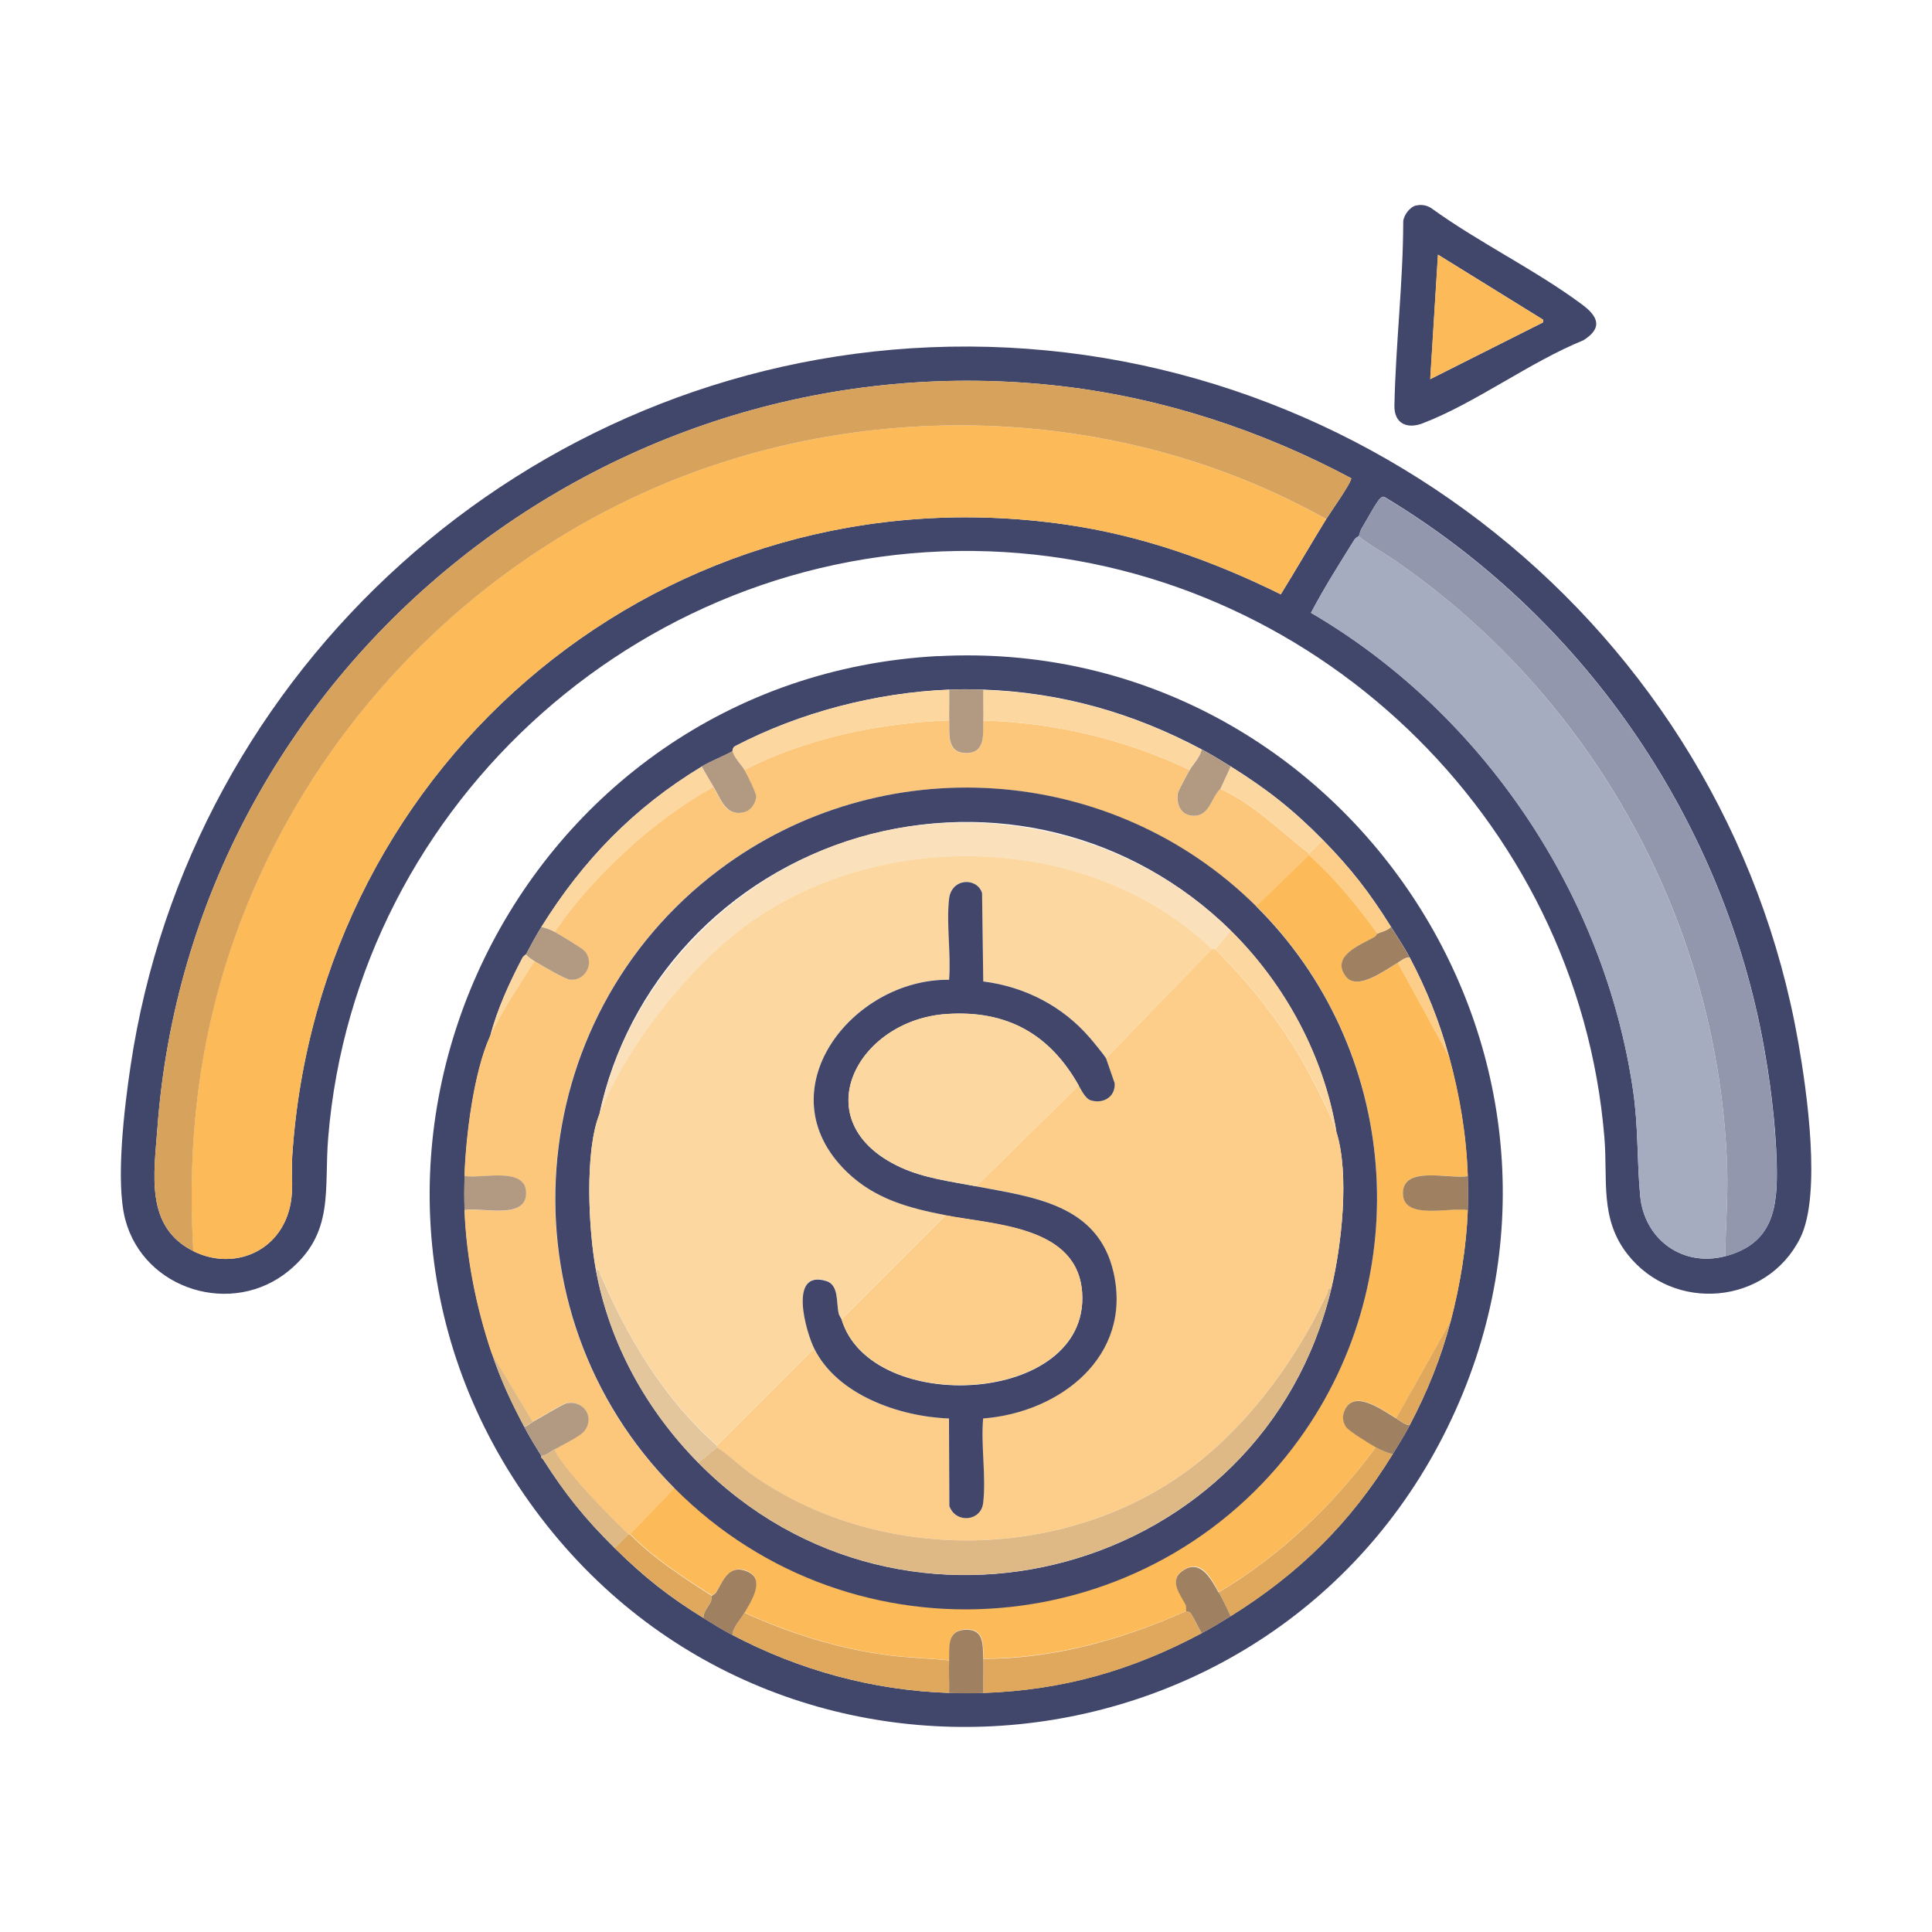 <?xml version="1.0" encoding="UTF-8"?> <svg xmlns="http://www.w3.org/2000/svg" id="a" data-name="Layer 1" viewBox="0 0 160 160"><path d="M77.02,28.76c34.88-1.46,65.89,23.23,71.91,57.58.71,4.04,1.93,12.61.16,16.18-2.76,5.55-10.48,6.22-14.3,1.36-2.33-2.96-1.63-6.18-1.92-9.67-2.18-26.52-24.35-47.58-50.93-48.55-28.08-1.02-52.46,20.58-54.76,48.55-.36,4.33.55,7.88-3.25,11.02-4.67,3.86-12.02,1.61-13.56-4.25-.82-3.14-.06-9.35.44-12.68C15.71,55.31,43.63,30.16,77.02,28.76ZM16,103.61c3.16,1.58,6.9.22,7.92-3.32.46-1.59.18-2.94.28-4.52,2.14-32.95,31.1-57.08,64.06-52.33,6.27.9,12.16,2.99,17.81,5.78,1.27-2.06,2.49-4.16,3.76-6.23.26-.43,2.2-3.17,2.06-3.39-7.38-3.94-15.55-6.63-23.91-7.61C50.27,27.58,15.86,55.47,13.04,93.37c-.29,3.9-1.04,8.24,2.97,10.24ZM112.51,44.41s-.25.13-.34.28c-1.24,1.98-2.52,4.01-3.6,6.06,14.18,8.28,24.28,23.23,26.67,39.53.45,3.03.32,5.8.59,8.73.33,3.65,3.53,5.95,7.06,5.02,3.99-1.06,4.35-4.06,4.25-7.71-.09-3.34-.57-7.09-1.2-10.38-3.57-18.57-15.1-35.06-31.26-44.77-.19-.08-.26,0-.39.12-.29.26-1.21,1.96-1.51,2.45-.14.22-.18.53-.26.66Z" style="fill: #41466b;"></path><path d="M77.72,54.34c32.87-1.73,56.39,32.26,42.82,62.46-14.02,31.21-56.76,35.56-76.68,7.62-20.37-28.56-.89-68.26,33.86-70.09ZM60.66,62.21c-.49.31-1.74.79-2.54,1.27-5.61,3.39-9.83,7.74-13.28,13.28-.49.79-.85,1.47-1.27,2.26-.02.04-.22.14-.31.32-1.07,2.04-2.07,4.23-2.66,6.46-1.36,2.99-2.01,8.29-2.12,11.59-.03.91-.04,1.92,0,2.83.17,4.06.97,8.04,2.26,11.87.77,2.28,1.57,3.97,2.68,6.08.46.87.9,1.58,1.41,2.4.02.03-.02.11,0,.14.04.06.11.1.14.14,1.84,2.89,3.49,4.94,5.93,7.35s4.49,4.03,7.35,5.79c.82.51,1.54.96,2.4,1.41,5.55,2.92,11.64,4.59,17.95,4.8.91.03,1.91.03,2.83,0,6.61-.23,12.32-1.87,18.09-4.95.93-.5,1.53-.87,2.4-1.41,5.65-3.53,9.92-7.71,13.42-13.42.5-.82.96-1.54,1.41-2.4,1.45-2.76,2.6-5.59,3.39-8.62s1.3-6.16,1.41-9.18c.03-.91.03-1.92,0-2.83-.12-3.36-.67-6.66-1.55-9.89-.79-2.89-1.85-5.55-3.25-8.2-.48-.91-1.03-1.7-1.55-2.54-1.76-2.82-3.32-4.84-5.65-7.21-2.48-2.52-4.64-4.21-7.63-6.08-.82-.51-1.54-.95-2.4-1.41-5.67-3.02-11.62-4.72-18.09-4.95-.91-.03-1.92-.04-2.83,0-6.03.24-12.38,1.89-17.72,4.68-.22.11-.2.39-.22.41Z" style="fill: #41466b;"></path><path d="M117.28,17.02c.45-.1.88-.03,1.27.23,3.92,2.84,8.65,5.12,12.5,7.99,1.35,1.01,1.66,1.95.08,2.94-4.41,1.79-8.97,5.22-13.32,6.88-1.28.49-2.36.02-2.33-1.47.1-5.05.72-10.16.73-15.25.04-.53.55-1.21,1.08-1.33ZM127.77,26.46l-8.68-5.37-.64,10.31,9.24-4.65c.14.02.11-.27.09-.29Z" style="fill: #41466b;"></path><path d="M109.83,42.99c-1.27,2.06-2.49,4.17-3.76,6.23-5.65-2.79-11.54-4.88-17.81-5.78-32.96-4.75-61.91,19.38-64.06,52.33-.1,1.59.18,2.93-.28,4.52-1.02,3.54-4.76,4.9-7.92,3.32-.3-5.21-.1-10.43.75-15.57,3.43-20.66,17.4-38.5,36.36-47.15,17.89-8.16,39.54-7.54,56.71,2.1Z" style="fill: #fcba59;"></path><path d="M142.89,104.03c-3.53.93-6.73-1.37-7.06-5.02-.27-2.93-.15-5.7-.59-8.73-2.4-16.3-12.5-31.24-26.67-39.53,1.08-2.05,2.36-4.08,3.6-6.06.1-.16.31-.24.34-.28.94.75,2.02,1.32,3.01,2,16.55,11.43,26.91,30.27,27.52,50.48.07,2.39-.15,4.76-.15,7.14Z" style="fill: #a5acbf;"></path><path d="M109.83,42.99c-17.17-9.64-38.83-10.26-56.71-2.1-18.96,8.65-32.93,26.49-36.36,47.15-.86,5.14-1.05,10.36-.75,15.57-4.01-2.01-3.26-6.35-2.97-10.24C15.86,55.47,50.27,27.58,87.98,31.99c8.36.98,16.52,3.67,23.91,7.61.14.23-1.79,2.96-2.06,3.39Z" style="fill: #d6a25c;"></path><path d="M142.89,104.03c0-2.38.22-4.76.15-7.14-.6-20.21-10.97-39.06-27.52-50.48-.99-.68-2.07-1.25-3.01-2,.08-.13.11-.44.26-.66.31-.48,1.22-2.19,1.51-2.45.13-.11.19-.2.39-.12,16.16,9.71,27.7,26.2,31.26,44.77.63,3.29,1.11,7.04,1.2,10.38.1,3.65-.25,6.65-4.25,7.71Z" style="fill: #9297ad;"></path><path d="M78.6,59.67c.03,1.09-.21,2.65,1.34,2.7,1.69.05,1.45-1.53,1.48-2.7,5.96.18,11.74,1.55,17.1,4.1-.18.31-.94,1.69-.98,1.91-.16.95.27,1.88,1.33,1.88,1.29,0,1.44-1.53,2.19-2.24,2.78,1.29,4.97,3.5,7.35,5.37v.14l-4.38,4.24c-11.96-11.87-31.02-13.15-44.5-3.03-16.45,12.36-18.23,36.58-3.69,51.21l-3.67,3.82h-.14c-1.95-1.92-3.93-3.89-5.57-6.09-.22-.29-.45-.6-.51-.98.58-.33,2.05-1.04,2.41-1.48.94-1.17-.08-2.62-1.46-2.31-.37.08-2.23,1.23-2.79,1.53l-3.39-5.65c-1.29-3.83-2.09-7.81-2.26-11.87,1.39-.26,5.03.83,5.1-1.34.07-2.33-3.65-1.24-5.1-1.48.11-3.29.76-8.6,2.12-11.59.95-2.08,2.46-4.27,3.67-6.22.53.31,2.49,1.48,2.93,1.53,1.24.14,2.1-1.35,1.22-2.37-.22-.26-2.04-1.33-2.46-1.57.8-1.21,1.78-2.45,2.75-3.53,2.95-3.29,6.51-6.34,10.39-8.48.64,1.1,1.07,2.58,2.68,2.04.45-.15.84-.8.84-1.26,0-.31-.77-1.84-.97-2.19,5.23-2.63,11.1-3.88,16.96-4.1Z" style="fill: #fcc77a;"></path><path d="M114.07,77.33s-.1.19-.23.26c-1.13.65-3.66,1.57-2.38,3.27.95,1.27,3.3-.56,4.31-1.13l4.24,7.77c.89,3.23,1.44,6.53,1.55,9.89-1.48.3-5.45-.93-5.38,1.48.07,2.21,3.96,1.06,5.38,1.34-.11,3.03-.65,6.26-1.41,9.18l-4.52,8.05c-1.05-.59-3.38-2.4-4.22-.76-.26.51-.24.98.06,1.46.22.35,1.98,1.43,2.47,1.7-3.52,4.78-7.88,8.97-13,12.01-.59-1.02-1.37-2.72-2.81-1.9s-.44,1.95.06,2.89c.1.18.03.51.07.56-5.28,2.36-10.98,3.95-16.81,3.96-.04-1.21.1-2.57-1.63-2.41-1.4.13-1.17,1.54-1.2,2.55-1.71-.18-3.43-.22-5.14-.44-4.1-.54-8.07-1.82-11.82-3.51.5-.89,1.72-2.79.25-3.43s-1.99.74-2.59,1.73c-.09.15-.33.25-.35.28-2.38-1.51-4.8-3.07-6.78-5.09l3.67-3.82c14.83,14.92,39.51,12.91,51.77-4.11,9.75-13.53,8.24-32.32-3.59-44.07l4.38-4.24c2.12,1.94,3.97,4.17,5.65,6.5Z" style="fill: #fcba59;"></path><path d="M98.24,133.43s.28,0,.41.22c.3.52.57,1.09.87,1.61-5.77,3.08-11.47,4.72-18.09,4.95-.02-.94.03-1.89,0-2.83,5.84,0,11.53-1.6,16.81-3.96Z" style="fill: #dfa85c;"></path><path d="M78.6,137.52c-.03.89.02,1.79,0,2.68-6.31-.21-12.39-1.88-17.95-4.8.06-.7.68-1.29.99-1.84,3.75,1.7,7.72,2.97,11.82,3.51,1.71.23,3.43.26,5.14.44Z" style="fill: #dfa85c;"></path><path d="M99.51,62.07c-.13.65-.68,1.17-.99,1.7-5.36-2.55-11.14-3.92-17.1-4.1.02-.84-.02-1.7,0-2.54,6.47.23,12.42,1.92,18.09,4.95Z" style="fill: #fcd7a0;"></path><path d="M78.6,57.12c.02.85-.02,1.7,0,2.54-5.85.22-11.73,1.47-16.96,4.1-.26-.45-.83-.97-.99-1.55.02-.01,0-.29.22-.41,5.34-2.79,11.69-4.44,17.72-4.68Z" style="fill: #fcd7a0;"></path><path d="M115.34,120.43c-3.51,5.71-7.77,9.9-13.42,13.42-.3-.66-.63-1.36-.99-1.98,5.12-3.04,9.48-7.23,13-12.01.34.19,1.01.46,1.41.57Z" style="fill: #dfa85c;"></path><path d="M58.11,63.48c.32.57.66,1.13.99,1.7-3.88,2.13-7.44,5.19-10.39,8.48-.97,1.08-1.95,2.32-2.75,3.53-.27-.15-.81-.38-1.13-.42,3.45-5.54,7.68-9.89,13.28-13.28Z" style="fill: #fcd7a0;"></path><path d="M109.55,69.56l-1.13,1.13c-2.38-1.87-4.57-4.08-7.35-5.37l.85-1.84c3,1.87,5.15,3.56,7.63,6.08Z" style="fill: #fcd7a0;"></path><path d="M58.96,132.15c-.04.07-.01.34-.11.52-.23.43-.61.81-.6,1.32-2.86-1.76-4.96-3.45-7.35-5.79l1.13-1.13h.14c1.98,2.01,4.4,3.57,6.78,5.09Z" style="fill: #dfa85c;"></path><path d="M121.56,97.39c.03.91.03,1.92,0,2.83-1.42-.28-5.31.87-5.38-1.34-.07-2.42,3.9-1.19,5.38-1.48Z" style="fill: #9f8162;"></path><path d="M100.93,131.87c.36.62.69,1.32.99,1.98-.87.54-1.47.92-2.4,1.41-.3-.53-.56-1.09-.87-1.61-.13-.22-.39-.2-.41-.22-.03-.05.03-.39-.07-.56-.5-.93-1.46-2.09-.06-2.89s2.22.88,2.81,1.9Z" style="fill: #9f8162;"></path><path d="M116.75,79.31c-.42-.05-.67.24-.99.42-1.01.57-3.36,2.39-4.31,1.13-1.28-1.7,1.25-2.62,2.38-3.27.13-.07.19-.24.23-.26.31-.17.83-.24,1.13-.57.52.84,1.08,1.64,1.55,2.54Z" style="fill: #9f8162;"></path><path d="M115.62,117.46c.35.2.67.53,1.13.57-.45.86-.91,1.58-1.41,2.4-.4-.1-1.07-.37-1.41-.57-.48-.27-2.25-1.35-2.47-1.7-.3-.48-.32-.95-.06-1.46.84-1.64,3.17.16,4.22.76Z" style="fill: #9f8162;"></path><path d="M101.92,63.48l-.85,1.84c-.75.71-.9,2.24-2.19,2.24-1.07,0-1.49-.93-1.33-1.88.04-.22.8-1.61.98-1.91.31-.53.86-1.05.99-1.7.87.46,1.58.9,2.4,1.41Z" style="fill: #b29981;"></path><path d="M52.04,127.07l-1.13,1.13c-2.44-2.4-4.1-4.45-5.93-7.35l-.14-.14s.02-.11,0-.14c.45-.05.76-.35,1.13-.57.05.38.29.68.51.98,1.64,2.2,3.62,4.17,5.57,6.09Z" style="fill: #dfb985;"></path><path d="M81.43,137.38c.03.94-.02,1.89,0,2.83-.91.03-1.91.03-2.83,0,.02-.89-.03-1.79,0-2.68.03-1.01-.2-2.42,1.2-2.55,1.72-.16,1.58,1.19,1.63,2.41Z" style="fill: #9f8162;"></path><path d="M81.43,57.12c-.02.85.02,1.7,0,2.54-.03,1.17.2,2.75-1.48,2.7-1.55-.05-1.31-1.61-1.34-2.7-.02-.84.02-1.7,0-2.54.91-.04,1.92-.03,2.83,0Z" style="fill: #b29981;"></path><path d="M61.64,133.57c-.31.55-.93,1.14-.99,1.84-.86-.45-1.58-.91-2.4-1.41,0-.51.37-.89.6-1.32.1-.18.07-.45.11-.52.02-.04.25-.13.35-.28.6-.99,1.05-2.39,2.59-1.73s.26,2.54-.25,3.43Z" style="fill: #9f8162;"></path><path d="M115.2,76.76c-.3.33-.82.39-1.13.57-1.68-2.33-3.53-4.56-5.65-6.5v-.14l1.13-1.13c2.33,2.37,3.89,4.38,5.65,7.21Z" style="fill: #fcce8a;"></path><path d="M45.96,120c-.37.21-.68.52-1.13.57-.51-.82-.95-1.54-1.41-2.4.28-.06.5-.31.71-.42.55-.29,2.41-1.44,2.79-1.53,1.38-.31,2.4,1.14,1.46,2.31-.36.44-1.83,1.15-2.41,1.48Z" style="fill: #b29981;"></path><path d="M45.96,77.19c.42.24,2.24,1.31,2.46,1.57.88,1.01.02,2.51-1.22,2.37-.44-.05-2.41-1.22-2.93-1.53-.23-.13-.56-.34-.71-.57.43-.79.78-1.47,1.27-2.26.32.05.86.27,1.13.42Z" style="fill: #b29981;"></path><path d="M38.47,100.22c-.04-.9-.03-1.92,0-2.83,1.44.25,5.17-.85,5.1,1.48-.07,2.17-3.71,1.08-5.1,1.34Z" style="fill: #b29981;"></path><path d="M60.66,62.21c.16.58.73,1.11.99,1.55.2.35.97,1.88.97,2.19,0,.46-.39,1.11-.84,1.26-1.6.54-2.04-.95-2.68-2.04-.33-.56-.67-1.13-.99-1.7.8-.48,2.05-.96,2.54-1.27Z" style="fill: #b29981;"></path><path d="M120.14,109.4c-.79,3.03-1.94,5.86-3.39,8.62-.46-.04-.78-.36-1.13-.57l4.52-8.05Z" style="fill: #dfa85c;"></path><path d="M116.75,79.31c1.4,2.64,2.46,5.31,3.25,8.2l-4.24-7.77c.32-.18.57-.48.99-.42Z" style="fill: #fcce8a;"></path><path d="M44.26,79.59c-1.21,1.95-2.73,4.13-3.67,6.22.58-2.23,1.59-4.42,2.66-6.46.09-.18.29-.28.31-.32.14.23.48.43.71.57Z" style="fill: #fcd7a0;"></path><path d="M40.73,112.09l3.39,5.65c-.21.11-.43.36-.71.42-1.12-2.11-1.91-3.8-2.68-6.08Z" style="fill: #dfb985;"></path><path d="M44.97,120.85s-.1-.08-.14-.14l.14.14Z" style="fill: #b29981;"></path><path d="M127.77,26.46s.06.3-.09.29l-9.24,4.65.64-10.31,8.68,5.37Z" style="fill: #fcba59;"></path><path d="M104.04,75.07c11.83,11.75,13.34,30.54,3.59,44.07-12.26,17.02-36.94,19.03-51.77,4.11-14.54-14.63-12.77-38.85,3.69-51.21,13.48-10.13,32.54-8.85,44.5,3.03ZM49.63,92.31c-1.22,3.1-.89,9.57-.28,12.86,1.12,6.09,4.18,11.6,8.48,15.97,17.11,17.35,46.77,9.22,52.42-14.41.85-3.57,1.53-9.48.42-13-1.05-6.31-4.24-12.21-8.76-16.67-8.12-8.02-19.8-10.92-30.8-7.7s-19.21,12.11-21.48,22.96Z" style="fill: #41466a;"></path><path d="M100.64,78.6c2.94,2.96,5.56,6.21,7.56,9.89.75,1.39,2.01,3.79,2.47,5.23,1.11,3.52.43,9.43-.42,13-.39-.09-.26.21-.36.41-2.71,5.86-7.12,11.71-12.52,15.33-10.29,6.89-24.86,6.83-35.02-.28-1.03-.72-1.92-1.64-2.98-2.32v-.14l8.05-8.05c1.92,3.87,7.11,5.66,11.16,5.79l.03,7.25c.52,1.47,2.62,1.28,2.8-.25.26-2.15-.2-4.79,0-7,6.34-.48,12.4-5.15,10.79-12.13-1.3-5.62-6.69-6.2-11.35-7.09l8.48-8.34c.22.39.56,1.08.98,1.21,1.06.33,2.07-.28,1.99-1.42l-.71-2.05,8.76-9.04h.28Z" style="fill: #fcce8a;"></path><path d="M100.36,78.6l-8.76,9.04c-.16-.27-1.07-1.39-1.34-1.7-2.25-2.62-5.39-4.24-8.83-4.67l-.1-7.32c-.41-1.32-2.54-1.25-2.73.47-.24,2.08.18,4.58,0,6.71-8.06-.09-15.36,9.23-8.48,15.9,2.32,2.25,5.12,3,8.2,3.6l-8.62,8.62c-.04-.13-.19-.27-.25-.53-.2-.87.03-2.33-1.02-2.66-3.16-.98-1.69,4.2-1,5.59l-8.05,8.05c-4.39-3.88-7.35-8.83-9.65-14.17-.09-.21-.02-.46-.38-.39-.61-3.29-.94-9.76.28-12.86,2.23-5.69,7.55-12.42,12.53-15.94,11.16-7.88,28.21-7.3,38.2,2.23Z" style="fill: #fcd7a0;"></path><path d="M110.25,106.72c-5.66,23.63-35.31,31.76-52.42,14.41l1.55-1.27c1.06.68,1.95,1.6,2.98,2.32,10.16,7.11,24.73,7.17,35.02.28,5.4-3.62,9.8-9.47,12.52-15.33.1-.21-.03-.5.36-.41Z" style="fill: #dfb985;"></path><path d="M101.92,77.05l-1.27,1.55h-.28c-9.98-9.53-27.04-10.11-38.2-2.23-4.98,3.52-10.3,10.25-12.53,15.94,2.26-10.85,10.89-19.86,21.48-22.96s22.68-.32,30.8,7.7Z" style="fill: #fbe1bb;"></path><path d="M49.35,105.17c.36-.08.29.17.38.39,2.3,5.33,5.26,10.29,9.65,14.17v.14l-1.55,1.27c-4.3-4.36-7.36-9.88-8.48-15.97Z" style="fill: #e4c69c;"></path><path d="M110.68,93.72c-.46-1.45-1.72-3.85-2.47-5.23-2-3.68-4.62-6.93-7.56-9.89l1.27-1.55c4.52,4.47,7.71,10.37,8.76,16.67Z" style="fill: #fcd7a0;"></path><path d="M78.32,100.64c-3.08-.6-5.88-1.35-8.2-3.6-6.87-6.67.42-15.99,8.48-15.9.17-2.13-.24-4.63,0-6.71.2-1.73,2.32-1.79,2.73-.47l.1,7.32c3.44.43,6.58,2.05,8.83,4.67.27.31,1.18,1.42,1.34,1.7l.71,2.05c.08,1.13-.94,1.75-1.99,1.42-.42-.13-.76-.82-.98-1.21-2.39-4.24-5.91-6.27-10.95-5.93-7.46.5-11.9,8.97-3.8,12.7,1.97.9,4.16,1.17,6.27,1.57,4.67.89,10.05,1.47,11.35,7.09,1.61,6.98-4.44,11.65-10.79,12.13-.2,2.21.26,4.84,0,7-.18,1.53-2.28,1.72-2.8.25l-.03-7.25c-4.06-.14-9.25-1.93-11.16-5.79-.69-1.39-2.17-6.57,1-5.59,1.05.32.82,1.79,1.02,2.66.06.26.21.4.25.53,2.42,8.01,20.5,7.11,19.92-2.19-.35-5.54-7.23-5.64-11.3-6.43Z" style="fill: #41466a;"></path><path d="M89.34,89.9l-8.48,8.34c-2.11-.4-4.3-.67-6.27-1.57-8.1-3.73-3.66-12.2,3.8-12.7,5.03-.34,8.56,1.69,10.95,5.93Z" style="fill: #fcd7a0;"></path><path d="M69.7,109.26l8.62-8.62c4.07.79,10.96.89,11.3,6.43.58,9.3-17.5,10.2-19.92,2.19Z" style="fill: #fcce8a;"></path></svg> 